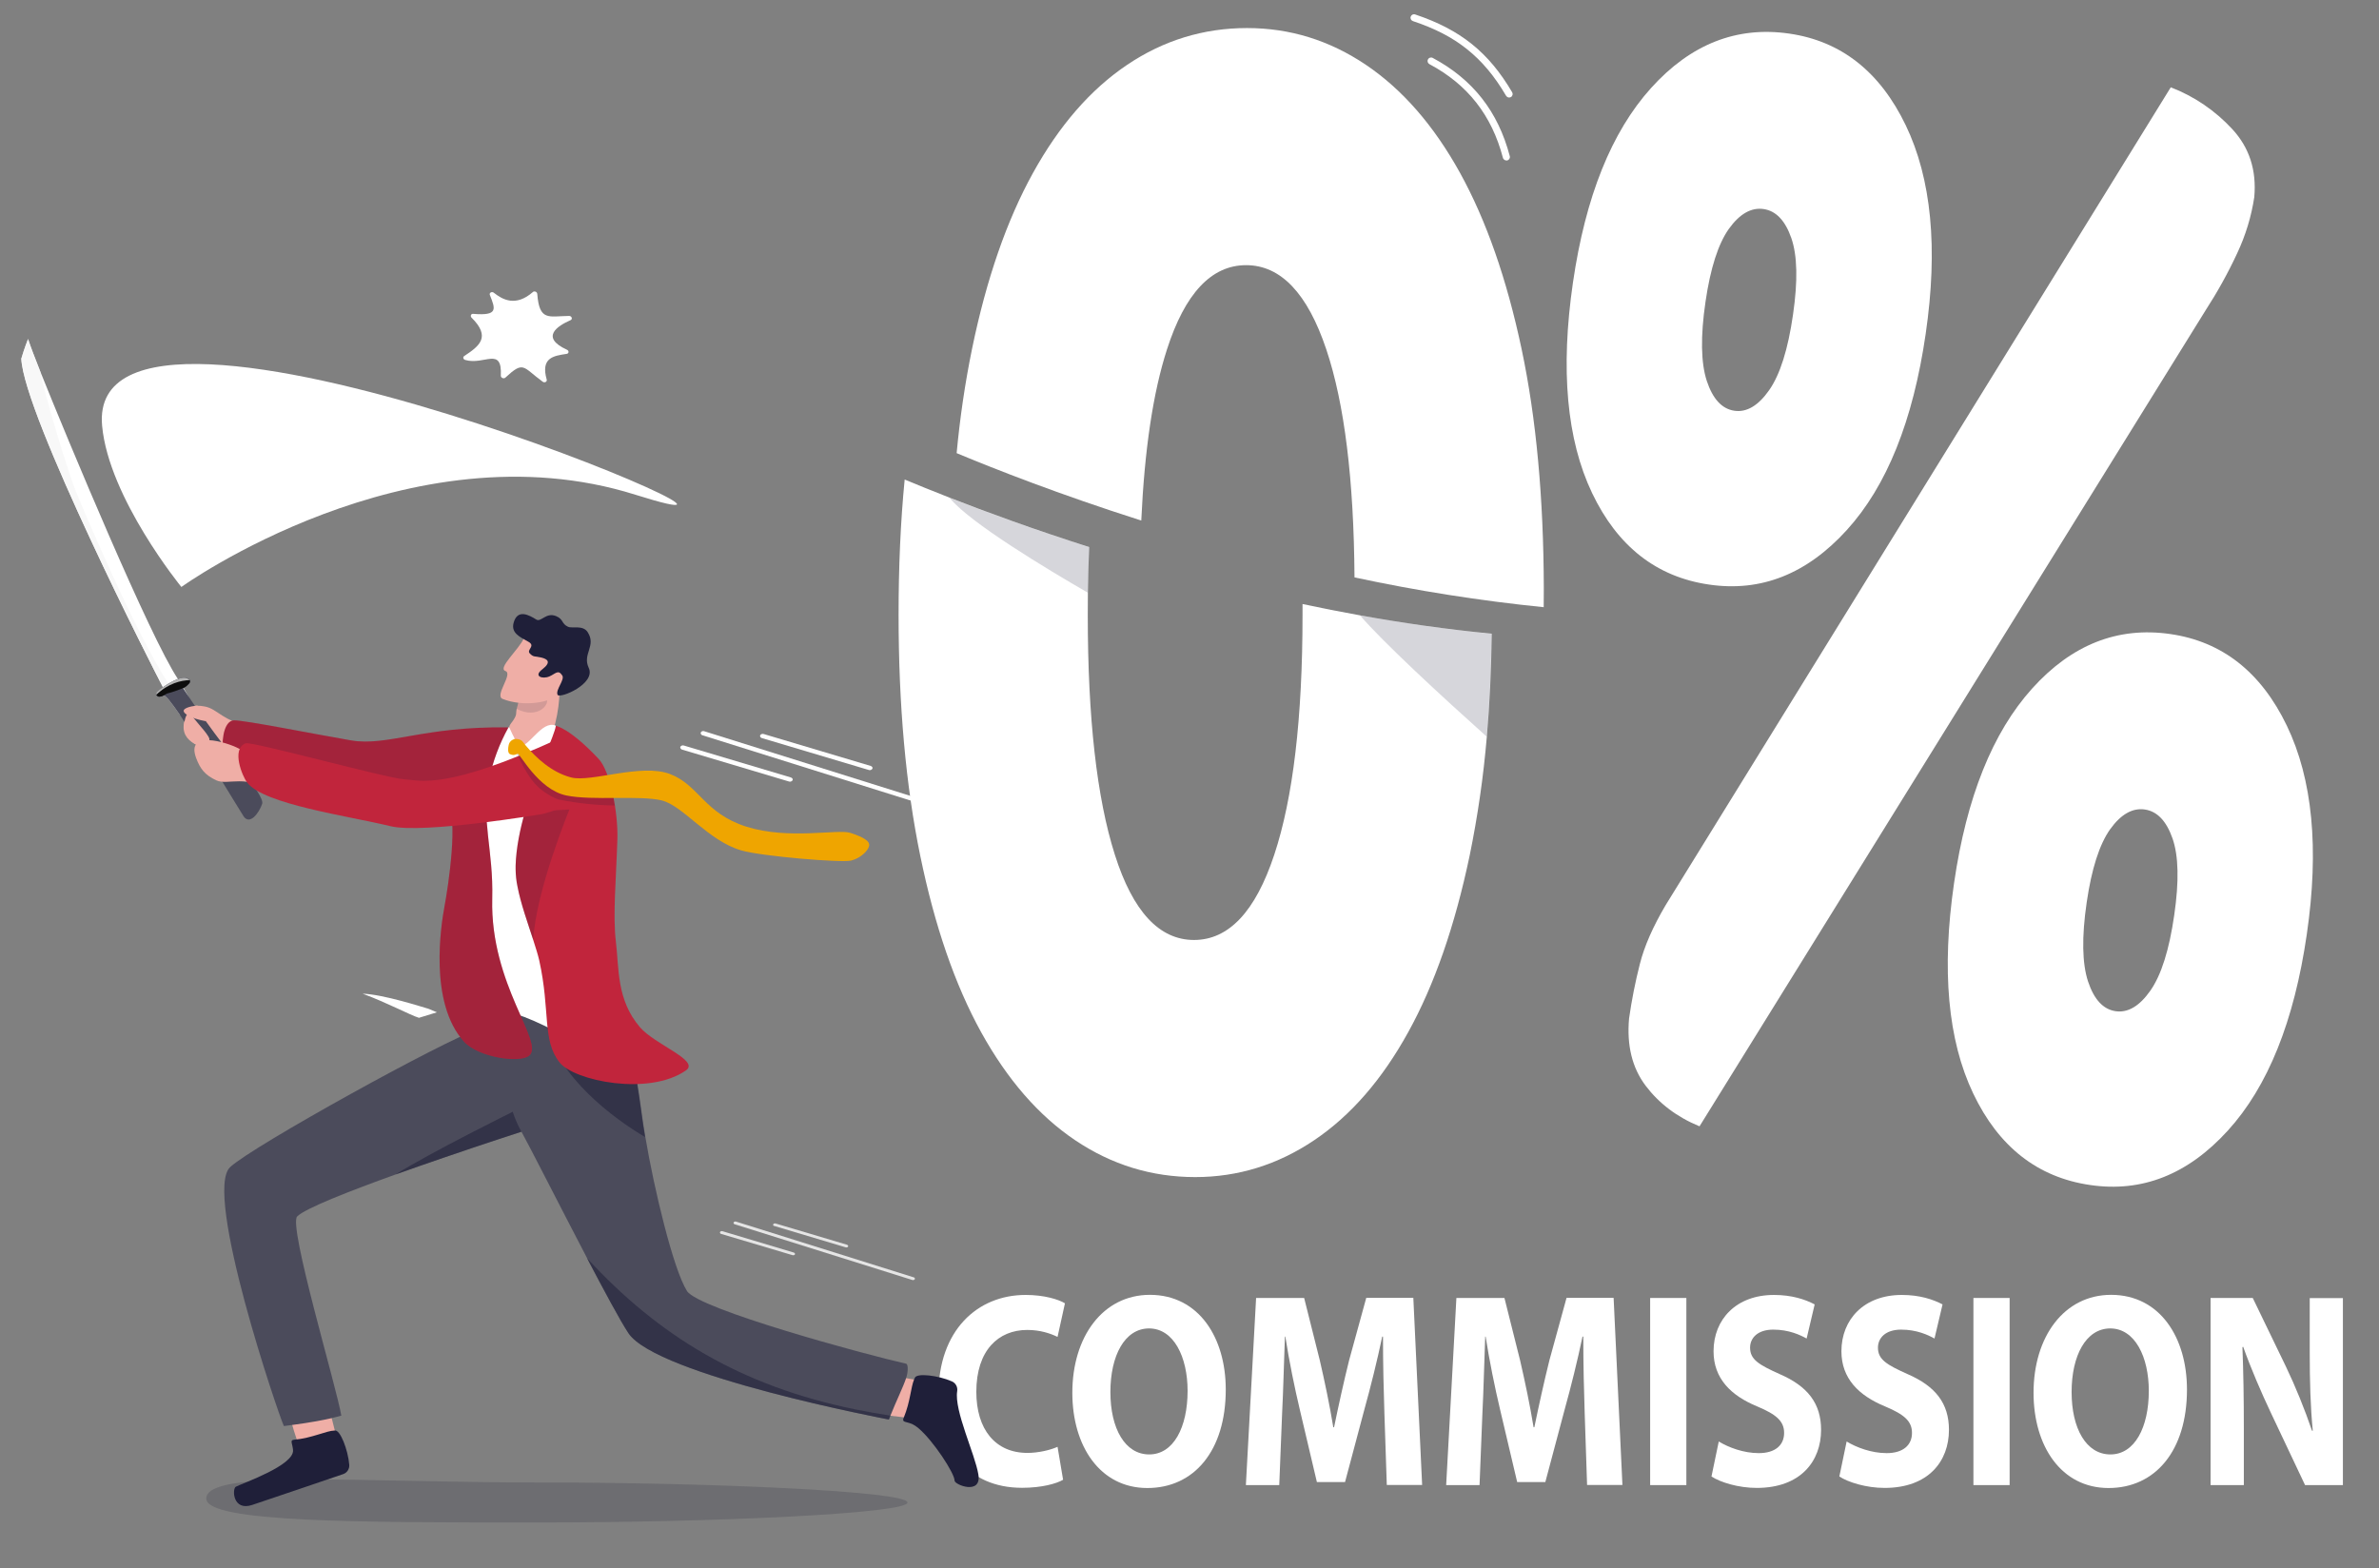 <?xml version="1.0" encoding="utf-8"?>
<!-- Generator: Adobe Illustrator 25.3.0, SVG Export Plug-In . SVG Version: 6.00 Build 0)  -->
<svg version="1.1" id="Layer_1" xmlns="http://www.w3.org/2000/svg" xmlns:xlink="http://www.w3.org/1999/xlink" x="0px" y="0px"
	 viewBox="0 0 2187.9 1442.7" style="enable-background:new 0 0 2187.9 1442.7;" xml:space="preserve">
<rect x="0" y="0" width="2187.9" height="1442.7" fill="#808080" stroke="none"/>
<style type="text/css">
	.st0{enable-background:new    ;}
	.st1{fill:#FFFFFF;}
	.st2{opacity:0.23;fill:#2E2E3D;enable-background:new    ;}
	.st3{fill:#EFAEA6;}
	.st4{opacity:0.46;fill:#1F1F39;enable-background:new    ;}
	.st5{fill:#1F1F39;}
	.st6{fill:#4B4B5B;}
	.st7{opacity:0.14;fill:#1F1F39;enable-background:new    ;}
	.st8{fill:#C1253C;}
	.st9{opacity:0.18;fill:#1F1F39;enable-background:new    ;}
	.st10{opacity:0.55;fill:#1F1F39;enable-background:new    ;}
	.st11{opacity:0.79;fill:#F7F7F7;enable-background:new    ;}
	.st12{fill:#0D0D0D;}
	.st13{opacity:0.73;fill:#F1F1F1;enable-background:new    ;}
	.st14{fill:#EFA500;}
	.st15{fill:none;}
	.st16{opacity:0.79;}
</style>
<g class="st0">
	<path class="st1" d="M977.7,1361.1c-6.1,3.6-19.8,7.4-37.7,7.4c-50.7,0-76.9-37-76.9-86c0-58.7,35.7-91.4,80.1-91.4
		c17.2,0,30.3,4.1,36.2,7.7l-6.8,30.9c-6.8-3.3-16.1-6.4-27.9-6.4c-26.4,0-46.8,18.6-46.8,56.9c0,34.5,17.4,56.2,47,56.2
		c10,0,21.1-2.6,27.7-5.6L977.7,1361.1z"/>
</g>
<g class="st0">
	<path class="st1" d="M1127.3,1278.1c0,56.4-29.2,90.6-72.1,90.6c-43.6,0-69-38.6-69-87.6c0-51.6,28.1-90.1,71.4-90.1
		C1102.7,1191.1,1127.3,1230.6,1127.3,1278.1z M1021.2,1280.4c0,33.7,13.5,57.4,35.7,57.4c22.4,0,35.3-25,35.3-58.5
		c0-30.9-12.6-57.4-35.5-57.4C1034.3,1222,1021.2,1247,1021.2,1280.4z"/>
	<path class="st1" d="M1273.2,1300.1c-0.7-20.7-1.3-45.7-1.3-70.7h-0.7c-4.6,22-10.7,46.5-16.3,66.6l-17.9,67.2h-25.9l-15.7-66.6
		c-4.8-20.2-9.8-44.7-13.3-67.2h-0.4c-0.9,23.2-1.5,49.8-2.6,71.2l-2.6,65.4h-30.7l9.4-172.1h44.2l14.4,57.4
		c4.6,19.9,9.1,41.4,12.4,61.5h0.7c4.1-19.9,9.1-42.6,13.9-61.8l15.7-57.2h43.3l8.1,172.1h-32.5L1273.2,1300.1z"/>
	<path class="st1" d="M1457.4,1300.1c-0.7-20.7-1.3-45.7-1.3-70.7h-0.7c-4.6,22-10.7,46.5-16.3,66.6l-17.9,67.2h-25.9l-15.7-66.6
		c-4.8-20.2-9.8-44.7-13.3-67.2h-0.4c-0.9,23.2-1.5,49.8-2.6,71.2l-2.6,65.4H1330l9.4-172.1h44.2l14.4,57.4
		c4.6,19.9,9.1,41.4,12.4,61.5h0.7c4.1-19.9,9.1-42.6,13.9-61.8l15.7-57.2h43.3l8.1,172.1h-32.5L1457.4,1300.1z"/>
	<path class="st1" d="M1550.9,1193.9V1366h-33.3v-172.1H1550.9z"/>
	<path class="st1" d="M1580.7,1325.9c8.9,5.4,22.7,10.7,36.8,10.7c15.2,0,23.3-7.4,23.3-18.6c0-10.7-7-16.9-24.6-24.3
		c-24.4-10-40.3-25.8-40.3-50.8c0-29.4,20.9-51.8,55.5-51.8c16.6,0,28.7,4.1,37.5,8.7l-7.4,31.4c-5.9-3.3-16.3-8.2-30.7-8.2
		s-21.3,7.7-21.3,16.6c0,11,8.3,15.8,27.2,24.3c25.9,11.2,38.1,27.1,38.1,51.3c0,28.9-18.9,53.4-59.2,53.4
		c-16.8,0-33.3-5.1-41.6-10.5L1580.7,1325.9z"/>
	<path class="st1" d="M1698.3,1325.9c8.9,5.4,22.7,10.7,36.8,10.7c15.2,0,23.3-7.4,23.3-18.6c0-10.7-7-16.9-24.6-24.3
		c-24.4-10-40.3-25.8-40.3-50.8c0-29.4,20.9-51.8,55.5-51.8c16.6,0,28.7,4.1,37.5,8.7l-7.4,31.4c-5.9-3.3-16.3-8.2-30.7-8.2
		s-21.3,7.7-21.3,16.6c0,11,8.3,15.8,27.2,24.3c25.9,11.2,38.1,27.1,38.1,51.3c0,28.9-18.9,53.4-59.2,53.4
		c-16.8,0-33.3-5.1-41.6-10.5L1698.3,1325.9z"/>
	<path class="st1" d="M1848.2,1193.9V1366h-33.3v-172.1H1848.2z"/>
	<path class="st1" d="M2011.3,1278.1c0,56.4-29.2,90.6-72.1,90.6c-43.6,0-69-38.6-69-87.6c0-51.6,28.1-90.1,71.4-90.1
		C1986.7,1191.1,2011.3,1230.6,2011.3,1278.1z M1905.2,1280.4c0,33.7,13.5,57.4,35.7,57.4c22.4,0,35.3-25,35.3-58.5
		c0-30.9-12.6-57.4-35.5-57.4C1918.3,1222,1905.2,1247,1905.2,1280.4z"/>
	<path class="st1" d="M2033,1366v-172.1h38.8l30.5,63.1c8.7,18.1,17.4,39.6,24,59h0.7c-2.2-22.7-2.8-46-2.8-71.7v-50.3h30.5V1366
		h-34.8l-31.4-66.4c-8.7-18.4-18.3-40.6-25.5-60.8l-0.7,0.3c0.9,22.7,1.3,47,1.3,75.1v51.8H2033z"/>
</g>
<path class="st2" d="M189.7,1378.4c0,22,141.4,22,304.3,22s340.6-8.2,340.6-18.4S657,1363.6,494,1363.6S189.7,1351.3,189.7,1378.4z"
	/>
<path class="st3" d="M238,690.4c-24.7,4.5-28.8,0.8-40.6-0.7s-35.3-7.5-26.7-29.8c3.8-9.8,6.3-12.2,17.9-10s18,14.8,38.8,16.1
	S238,690.4,238,690.4z"/>
<path class="st4" d="M516,1008.6C516,1008.6,516,1008.7,516,1008.6c-0.2,0-0.3-0.1-0.4-0.2C515.7,1008.4,515.9,1008.5,516,1008.6z"
	/>
<path class="st1" d="M385.3,936.2c5.5-1.7,16.6-5.1,16.6-5.1s0.8,0.5-7.8-3.2c-6.1-1.7-41.2-13.2-60.6-13.9
	C355.8,922.2,377.2,933.7,385.3,936.2z"/>
<path class="st3" d="M274.8,1329.2c-5.3-13.3-14.3-48.1-14.3-48.1l35.8-11.8l13.1,52.5l-19.2,23.4L274.8,1329.2z"/>
<path class="st5" d="M270.3,1324.3c-4,0.4-1.3,3.4-0.8,9.5c1.2,14-45.8,30.2-52.6,33.7c-3.5,1.8-3,22.9,15.2,16.7
	c15.8-5.4,66.3-22.3,83.5-28.3c3.6-1.2,5.9-4.8,5.6-8.6c-1.1-13.6-8.4-32.7-13.4-31.5C299.9,1316,287.2,1322.8,270.3,1324.3z"/>
<path class="st3" d="M786.5,1297.2c0,0,17,2.9,32.2,5c0,0,0,0,0.1,0c4.6,0.6,9,1.1,12.7,1.5c1.8,0.2,3.4,0.3,4.8,0.4l21-7.5
	l-13.5-27.1l-3-0.5l-7.6-1.4l-42.7-7.8l-4,36.8V1297.2z"/>
<path class="st5" d="M839,1309.9c2,1,3.9,2.2,5.6,3.7c13.6,11.4,33.4,41.7,33.3,48.3c0,3.9,24.9,13.5,21.9-5.5
	c-3-18.8-22.4-58.8-19.5-76.8c0.6-3.8-1.4-7.5-4.9-9c-12.5-5.5-32.8-8-34.1-3.1c-0.2,0.4-0.4,0.8-0.6,1.3
	c-3.1,7.3-3.5,20.5-9.4,34.8c-0.1,0.3-0.3,0.7-0.4,1l0,0C829.4,1308.4,833.4,1307.5,839,1309.9z"/>
<path class="st6" d="M261.1,1311.7c2.7-0.3,5.2-0.6,7.6-1c17.4-2.3,29.2-4.6,36.4-6.3c6-1.4,8.8-2.3,8.8-2.3
	c-4.3-26-49-174.9-40.6-183.2c7.4-7.4,47.5-23.1,90.5-38.6c14.9-5.3,30.1-10.6,44.4-15.5c38.1-13.1,69.8-23.3,71.3-23.8h0.1
	c7,12.5,35.2,68.2,60.3,116.2c15.9,30.3,30.5,57.5,38,68.9c25.5,39.1,239.6,79.6,239.6,79.6c0.4-1.2,0.9-2.4,1.4-3.6
	c5.2-13.1,11.7-26.2,14.5-34.7c1.7-5.1,2-12,0.1-13c-38-8.5-191.2-50.2-201.7-66.9c-12.6-20-30.3-94-38.3-141.7
	c-1.4-8.2-2.5-15.6-3.3-21.7c-2.7-20.3-6-39.9-9-56.9c-5.6-31.2-10.6-53.2-10.6-53.2l-113.3,16l-18.5,17.2
	c-28.5,8.8-206.1,106.7-227.1,126.3C186.5,1096.6,256.4,1302.3,261.1,1311.7z"/>
<path class="st3" d="M483.1,695.4c17.9-0.8,21.1-12.3,21.1-12.3c6.8-11.9,11.6-39,10-52.3c-1.8-14.6-3.1-13.8-3.1-13.8l-22.8,12.2
	l-10.7,5.7c0,0,0.9,5.9-2,15.6c-2.1,6.8,1.5,5.6-6,15.4C464,673.2,475.9,683.2,483.1,695.4z"/>
<path class="st7" d="M477.6,634.9c0.1,5.8-0.7,11.5-2.5,17.1c19.4,10.1,31.8-4.5,27.1-10.4c-2.9-3.7-13.9-12.4-13.9-12.4
	L477.6,634.9z"/>
<path class="st3" d="M481.8,587.1c-4.9,10.7-24.4,27.5-17,30.1s-10.4,22.6-2.5,25.7c19,7.6,45.4,3.4,51.3-5
	c5.9-8.4,13.8-34.7,13.8-34.7L481.8,587.1z"/>
<path class="st5" d="M497.8,604.8c-6.3-1.5-7-0.1-10.5-3.7c-3.5-3.6,5.9-6.8-1.5-10.9c-7.4-4.2-15.9-7.8-13.5-17.1
	c3.5-13.5,14.4-7.3,21-3.2c4.3,2.6,9-7,18.1-3.2c7.1,2.9,4.7,6.9,11,9.8c3.8,1.8,13.7-1.9,18.1,5c8.1,12.7-5.1,20,0.9,32.7
	c7,14.8-26.6,28.7-28.6,24.9c-2.2-4.5,6.9-13.9,4.3-17.8c-3.8-5.8-6.1-1.6-11.9,0.9c-6.3,2.7-15-0.1-6.4-6.6
	C507.4,608.9,503.5,606.2,497.8,604.8z"/>
<path class="st1" d="M510.8,667.3c-12.8-4.7-23.6,19.8-34.3,19.8c-6.5,0-1.8-5.2-3.7-8.8c-5.1-9.3-3.5-11.1-7.3-7.7
	c-65.4,59.6-34.4,281.5-15.2,263.2s100.7,43.5,111.5,35.4c34.8-26,1.9-61.1,1-70.7c-3.5-36.6-27.5-195.5-27.5-195.5
	S529,687,510.8,667.3z"/>
<path class="st8" d="M467.6,669.1c-78.1-1.3-111.3,17.7-144.9,11.9c-33.7-5.8-97.7-18.6-107.5-18.4c-7.7,0.2-11.5,13.2-10.3,29.7
	C267,708.5,302.1,720,324,724.9c24.6,5.5,77.2,3.6,87.2,14.4c10.8,11.7,1,76.2-2.3,93.8s-14.7,89.1,17.8,125
	c13.3,14.7,51.3,20,59.9,13c14.7-12-35.9-65.1-33.9-144.4c1.2-45.2-10.5-72.6-3-109.4C453.2,700.3,459.3,684.1,467.6,669.1z"/>
<path class="st9" d="M467.6,669.1c-78.1-1.3-111.3,17.7-144.9,11.9c-33.7-5.8-97.7-18.6-107.5-18.4c-7.7,0.2-11.5,13.2-10.3,29.7
	C267,708.5,302.1,720,324,724.9c24.6,5.5,77.2,3.6,87.2,14.4c10.8,11.7,1,76.2-2.3,93.8s-14.7,89.1,17.8,125
	c13.3,14.7,51.3,20,59.9,13c14.7-12-35.9-65.1-33.9-144.4c1.2-45.2-10.5-72.6-3-109.4C453.2,700.3,459.3,684.1,467.6,669.1z"/>
<path class="st10" d="M503.5,945c8.4,44.7,61.5,84.4,89.7,100.8c-1.4-8.2-2.5-15.6-3.3-21.7c-2.7-20.3-6-39.9-9-56.9L503.5,945z"/>
<path class="st8" d="M474.2,799.7c0.1,5.2,0.6,10.4,1.7,15.6c3,15.9,9.6,34.1,14.5,49.3c2.3,7.1,4.3,13.5,5.5,18.7
	c10.4,46.9,2.5,73.5,18.7,93.9c13.5,17.1,82.3,31.1,116.2,7.4c13.2-9.2-28.5-23.6-42.3-39.8c-21.6-25.3-19.1-54-22.1-78.8
	c-2.9-24,0.2-56.3,1.4-94.3c0.7-24.2-6.5-62.2-17.2-73.6c-26.6-28.4-39.4-30.5-39.4-30.5c-1.5,9.6-16.5,39.9-27,74.4
	c-0.1,0.2-0.1,0.4-0.2,0.7c-0.4,1.3-0.7,2.5-1.1,3.8c-4.7,16.4-8.2,33.5-8.7,49.7C474.2,797.4,474.2,798.6,474.2,799.7z"/>
<path class="st1" d="M19.6,329.9c2.3,51.9,123.1,288.9,130.3,302.3c3,5.6,11.2,13.2,17.5,16.7c6.8,3.9,11.5,3.1,5.1-9.6
	c-1-1.9-2.2-4.1-3.7-6.6c-1.5-2.4-3.2-5.1-5.2-8.2C138,586.3,63.1,406.6,37,341.6c-5.1-12.8-9-23.1-11.2-29.8
	C25.8,311.8,22.4,320.3,19.6,329.9z"/>
<path class="st11" d="M19.6,329.9c2.3,51.9,123.1,288.9,130.3,302.3c-2,1.4-3.9,2.9-5.7,4.7c-2,2.6,1.3,5.5,6.6,3
	c1.4-0.7,7.1,6.7,14.8,17.9c2-2.5,2.6-5.8,1.8-8.9c-0.6-2.8-2.3-6-5.1-9.6c-2.3-3-4.8-6.5-7.4-10.5c-29.9-46-75.6-153.8-85-176.5
	c-6.7-16.3-28.4-87-32.9-110.7c-5.1-12.8-9-23.1-11.2-29.8C25.8,311.8,22.4,320.3,19.6,329.9z"/>
<path class="st6" d="M146.7,640.9c1.4,0,2.8-0.3,4.1-1c1.4-0.7,7.1,6.7,14.8,17.9c20.3,29.8,54.3,86.8,58.4,93
	c5.6,8.5,14.1-2.7,17.1-11.4c2.9-8.4-36.1-51.1-68.5-100c-1.4-2.1-2.8-4.2-4.2-6.4c0,0,0.2-0.1,0.5-0.3c1-0.5,1.9-1.2,2.8-1.8
	c0,0,0,0,0.1-0.1c1-0.7,1.8-1.5,2.5-2.5l0,0c1-1.5,0.9-3.2-2-4.5c-2.2-1-5.3-0.5-8.6,0.7c-3,1.2-5.9,2.6-8.7,4.3
	c-1.8,1.1-3.5,2.2-5.1,3.3c-2,1.4-3.9,2.9-5.7,4.7C142.8,638.7,144,640.7,146.7,640.9z"/>
<path class="st12" d="M143.7,639.1c0.5,1.1,1.7,1.8,2.9,1.8c3.6-0.4,6-2.6,7.1-3c5.1-1.3,10.2-3.1,15.1-5.1c1-0.5,2-1.1,2.8-1.8
	c0,0,0,0,0.1-0.1c0.9-0.8,1.7-1.6,2.5-2.5l0,0c0.6-0.8,0.7-1.8,0.3-2.7c-0.6-0.8-1.4-1.4-2.3-1.7c-2.2-1-5.3-0.5-8.6,0.7
	c-3,1.2-5.9,2.6-8.7,4.3c-1.8,1.1-3.5,2.2-5.1,3.3c-2,1.4-3.9,2.9-5.7,4.7C143.7,637.5,143.5,638.3,143.7,639.1z"/>
<path class="st13" d="M143.7,639.1c11.2-10.7,22.9-13.3,30.7-13.5c-0.6-0.8-1.4-1.4-2.3-1.7c-2.2-1-5.3-0.5-8.6,0.7
	c-3,1.2-5.9,2.6-8.7,4.3c-1.8,1.1-3.5,2.2-5.1,3.3c-2,1.4-3.9,2.9-5.7,4.7C143.7,637.5,143.5,638.3,143.7,639.1z"/>
<path class="st3" d="M253,711.3c-17.6-17.9-23-17.3-33.6-22.9s-48.9-17.6-39,8.9c3.7,9.8,7.9,15.5,18.6,20.5
	c10.7,4.9,28.6-6.4,50,11.3C265.1,742.3,253,711.3,253,711.3z"/>
<path class="st9" d="M474.2,799.7c0.1,5.2,0.6,10.4,1.7,15.6c3,15.9,9.6,34.1,14.5,49.3c2.4-45.2,33.3-120,33.3-120l-40.8,1.9
	c-4.7,16.4-8.2,33.5-8.7,49.7C474.2,797.4,474.2,798.6,474.2,799.7z"/>
<path class="st8" d="M514.5,679.2c-105.4,48.1-127.2,38.5-142.9,37.6c-15.6-0.9-140.3-35.2-145.7-33.1c-13.6,5.3-2.8,30.6,1.3,36
	c15.3,20.2,93.3,30.8,131.8,40.2c30.2,7.4,139.5-11.1,139.5-11.1s53.3-11.7,47.2-41.7C539.6,677.1,514.5,679.2,514.5,679.2z"/>
<path class="st9" d="M474.4,692.3c1.3-0.6,9.9,25,25.2,35.4c4.2,2.9,10.1,6.9,15.1,7.9c16.7,3.3,33.7,5.1,50.8,5.3
	c-2.2-7.2,0.4-10.3-5.4-23.6c-14.2,2.3-35.1,3.7-42.7,1.7c-5.5-1.5-10.8-3.8-15.6-6.9c-8.9-5.5-16-12.8-21.4-19.1
	c-2.7-3.2-2.6-7.4-6.3-8.1C469.2,684,472.7,693.1,474.4,692.3z"/>
<path class="st14" d="M467.8,685.4c0.7-3.8,4.3-6.3,8.2-5.6c0.1,0,0.3,0.1,0.4,0.1c4.2,0.8,4.3,2.6,7.3,6.1
	c9.2,10.7,23.2,24.3,41.5,29.1s64.5-13.3,91.1-3.1s31.3,36.1,70.2,48.4s84.1,1.9,95.6,5.7s18.2,7.4,17.2,12s-8,11.4-16.7,13.5
	s-82.1-3.9-100.9-9.4c-30.7-8.9-53.4-41.2-73.3-46s-64.1,0.4-87.5-4.5c-26.1-5.4-43-39.4-44.9-38.4c-1.9,0.9-3.7,1.8-6.9,0.4
	C466.7,692.7,467.2,688,467.8,685.4z"/>
<path class="st3" d="M168.9,669.7c0.9-9.1,2.8-17.7,8.1-10.6c5.3,7,17.1,18.9,15.5,21.7s-9.3,6.3-13.7,3.2
	C174.4,680.9,168.9,669.7,168.9,669.7z"/>
<path class="st3" d="M188.9,663.3c-13.4-2.4-21.9-7.5-19.6-10.5s12-3.8,12-3.8l11.9,7.1L188.9,663.3z"/>
<path class="st10" d="M363.7,1080.3c14.9-5.3,30.1-10.6,44.4-15.5c38.1-13.1,69.8-23.3,71.3-23.8h0.1c-6.6-12.5-7.9-18.4-7.9-18.4
	S396.4,1059.8,363.7,1080.3z"/>
<path class="st1" d="M93.9,391.5c6,66.5,72.9,148.4,72.9,148.4S376,389.4,584.5,455.1S77.8,212.4,93.9,391.5z"/>
<path class="st10" d="M539.8,1157.2c15.9,30.3,30.5,57.5,38,68.9c25.5,39.1,239.6,79.6,239.6,79.6c0.4-1.2,0.9-2.4,1.4-3.6
	c-11-1.7-21.7-3.6-32.1-5.7C681.4,1274.9,605.6,1228.8,539.8,1157.2z"/>
<line class="st15" x1="892" y1="751.3" x2="646.8" y2="674.5"/>
<path class="st1" d="M644.4,674.2c0-0.2,0.1-0.4,0.1-0.5c0.6-1.1,2-1.6,3.2-1.1l245.1,76.9c1.1,0.2,1.8,1.2,1.6,2.3
	c0,0.1,0,0.2-0.1,0.3c-0.6,1.1-2,1.6-3.2,1.1L646,676.3C645.1,676.1,644.4,675.2,644.4,674.2z"/>
<line class="st15" x1="799.9" y1="706.3" x2="701.6" y2="677"/>
<path class="st1" d="M699,676.8c0-0.2,0.1-0.4,0.1-0.5c0.7-1.1,2.1-1.6,3.4-1.1l98.2,29.3c1.4,0.4,2.1,1.6,1.6,2.6
	c-0.7,1.1-2.1,1.6-3.4,1.1l-98.2-29.3C699.7,678.7,699,677.8,699,676.8z"/>
<line class="st15" x1="726.5" y1="716.9" x2="628.3" y2="687.6"/>
<path class="st1" d="M625.6,687.4c0-0.2,0.1-0.4,0.1-0.5c0.7-1.1,2.1-1.6,3.4-1.1l98.2,29.3c1.4,0.4,2.1,1.6,1.6,2.6
	c-0.7,1.1-2.1,1.6-3.4,1.1l-98.2-29.3C626.4,689.3,625.7,688.4,625.6,687.4z"/>
<g class="st16">
	<line class="st15" x1="839.8" y1="1176.2" x2="676.3" y2="1124.9"/>
	<path class="st1" d="M674.6,1124.8c0-0.1,0-0.2,0.1-0.4c0.4-0.7,1.3-1,2.1-0.8l163.5,51.3c0.7,0.1,1.2,0.8,1.1,1.5
		c0,0.1,0,0.1-0.1,0.2c-0.4,0.7-1.3,1-2.1,0.8l-163.5-51.3C675.1,1126,674.6,1125.5,674.6,1124.8z"/>
	<line class="st15" x1="778.3" y1="1146.2" x2="712.8" y2="1126.7"/>
	<path class="st1" d="M711,1126.5c0-0.1,0-0.2,0.1-0.4c0.5-0.7,1.4-1,2.3-0.7l65.5,19.5c0.9,0.3,1.4,1.1,1.1,1.7
		c-0.5,0.7-1.4,1-2.3,0.7l-65.5-19.6C711.5,1127.8,711,1127.2,711,1126.5z"/>
	<line class="st15" x1="729.4" y1="1153.3" x2="663.9" y2="1133.7"/>
	<path class="st1" d="M662.1,1133.6c0-0.1,0-0.2,0.1-0.4c0.5-0.7,1.4-1,2.3-0.7l65.5,19.6c0.9,0.3,1.4,1.1,1.1,1.7
		c-0.5,0.7-1.4,1-2.3,0.7l-65.5-19.5C662.6,1134.8,662.1,1134.3,662.1,1133.6z"/>
</g>
<path class="st1" d="M1250.8,566c-17.9-3.2-35.5-6.7-52.9-10.4c0,3.3,0,6.7,0,10.1c0,94.8-8.7,168.3-26,220.5
	c-17.3,52.3-41.9,78.4-73.8,78.4s-56.2-26.1-72.8-78.4c-16.6-52.2-24.9-125.7-24.9-220.5c0-7,0-13.8,0.1-20.6
	c0.2-14.5,0.6-28.4,1.2-41.9c-50.8-16.2-94.5-32.2-128.3-45.4l0,0c-16.1-6.3-30-12-41.4-16.7c-3.8,38.8-5.6,80.3-5.6,124.5
	c0,82.9,6.6,156.7,19.9,221.4s31.9,118.7,56,162.4c24.1,43.6,52.9,76.8,86.5,99.4s70.4,33.9,110.4,33.9c39.3,0,75.8-11.3,109.4-33.9
	s62.4-55.7,86.5-99.4c24.1-43.6,42.9-97.7,56.5-162.4c7.4-36.1,12.7-72.7,15.8-109.5c2.6-30,4.1-61.6,4.5-94.6
	C1330.7,578.9,1290.2,573.1,1250.8,566z"/>
<path class="st1" d="M1399.3,320.7c-13.6-64.1-32.4-117.9-56.5-161.6c-24.1-43.6-52.9-76.7-86.5-99.4s-70.1-33.9-109.4-33.9
	c-40,0-76.9,11.3-110.4,33.9c-33.6,22.6-62.4,55.8-86.5,99.4s-42.8,97.5-56,161.6c-6.5,31.7-11.2,63.8-14.2,96.1
	c35.2,14.7,94.8,38.1,169.8,62c3-65.1,10.8-117.6,23.6-157.3c16.6-51.7,40.9-77.6,72.8-77.6s56.5,25.9,73.8,77.6
	c16.7,49.8,25.3,119.7,25.9,209.6c57.4,12.3,115.5,21.5,174,27.4c0.1-5.7,0.1-11.5,0.1-17.3C1419.6,458.3,1412.9,384.8,1399.3,320.7
	z"/>
<path class="st1" d="M1771,307.1c-11.6,79.9-35.8,140.1-72.6,180.5c-36.7,40.4-78.9,57.1-126.6,50.1c-48.3-7-84.2-35.1-107.6-84.2
	s-29.2-113.7-17.6-193.6c11.5-78.9,35.4-138.5,71.8-178.9s78.8-57.1,127.1-50.1c47.7,6.9,83.4,35,107.1,84.2
	S1782.5,228.2,1771,307.1z M1568.5,277.6c-4.7,32-4.2,56.3,1.2,72.8c5.5,16.6,13.9,25.7,25.3,27.4c11.4,1.7,22.1-4.7,32.1-19
	s17.3-37.5,21.9-69.5c4.5-30.9,4-54.4-1.6-70.4s-14-24.9-25.4-26.6c-11.4-1.7-22.1,4.4-32,18.2
	C1580.2,224.3,1573,246.7,1568.5,277.6z M1996.4,80.3c21.6,8.3,40.9,21.5,56.6,38.5c15.7,17,22.4,37.8,20.2,62.5
	c-2.7,17.9-8,35.2-15.7,51.6c-8.5,18.3-18.3,35.9-29.3,52.9L1563,1036c-20.7-8.5-37.2-21-49.6-37.4c-12.4-16.5-17.4-37.1-15.2-61.8
	c2.4-16.8,5.7-33.5,9.9-50c4.1-16.3,12-34.4,23.9-54.5L1996.4,80.3z M2121.5,859.4c-11.6,79.9-35.8,140.1-72.6,180.5
	c-36.7,40.4-78.9,57.1-126.6,50.1c-48.3-7-84.2-35.1-107.6-84.2s-29.2-113.7-17.6-193.6c11.5-78.9,35.4-138.5,71.8-178.9
	s78.8-57.1,127.1-50.1c47.7,6.9,83.4,35,107.1,84.2S2133,780.5,2121.5,859.4L2121.5,859.4z M1919.1,829.9c-4.7,32-4.2,56.3,1.2,72.8
	c5.5,16.6,13.9,25.7,25.3,27.4s22.1-4.7,32.1-19s17.3-37.5,21.9-69.5c4.5-30.9,4-54.4-1.6-70.4s-14-24.9-25.4-26.6
	c-11.4-1.7-22.1,4.4-32,18.2C1930.8,776.7,1923.6,799,1919.1,829.9z"/>
<path class="st1" d="M1384.3,147.4c-1-0.4-1.8-1.2-2.1-2.2c-10.3-39.2-32.4-67.4-67.6-86.2c-1.6-0.9-2.2-2.8-1.3-4.4
	c0.8-1.6,2.8-2.2,4.4-1.3c36.8,19.7,60,49.2,70.8,90.3c0.5,1.7-0.6,3.5-2.3,4C1385.6,147.6,1384.9,147.6,1384.3,147.4L1384.3,147.4z
	"/>
<path class="st1" d="M1386.8,89.5c-0.7-0.3-1.3-0.8-1.7-1.4c-10.8-18.4-22.3-32-36.1-43c-13.4-10.7-29.2-18.9-49.6-25.7l0,0
	c-1.7-0.6-2.6-2.4-2-4.1s2.4-2.6,4.1-2c41.7,14,67.6,34.8,89.2,71.6c0.9,1.5,0.4,3.5-1.2,4.4C1388.7,89.7,1387.7,89.8,1386.8,89.5
	L1386.8,89.5z"/>
<path class="st1" d="M490.1,268.6c-15.8,13.8-27.8,7.1-35.9,0.7c-1.8-1.5-4.5,0-3.7,2c5.1,12.9,7.9,19.3-15.2,17.4
	c-1-0.2-2.1,0.4-2.3,1.5c-0.1,0.7,0.1,1.4,0.6,1.9c18.1,17.9,7.4,26.1-6.7,35.4c-1.5,1-0.9,3.1,1,3.6c17.4,5.1,34-12.8,32.7,14.5
	c-0.1,1.9,2.7,3.1,4.1,1.8c17.2-15.9,15.8-9.9,34.4,3.7c1.8,1.3,4.2,0,3.7-1.9c-5.7-20.2,6.2-21.9,18.3-23.7
	c2.2-0.3,2.4-2.9,0.3-3.8c-25-11.5-8.6-22,3.3-27.2c2.2-0.9,1.1-4-1.4-3.9c-18.5,0.2-27.3,5.2-29.2-20.4c-0.2-1.4-1.6-2.3-2.9-2.1
	C490.8,268.1,490.4,268.3,490.1,268.6z"/>
<path class="st9" d="M1001.7,503.3c-0.6,13.4-1,27.4-1.2,41.9c-37.4-21.6-109.1-64.7-127.1-87.2l0,0
	C907.2,471.1,951,487.1,1001.7,503.3z"/>
<path class="st9" d="M1371.8,583c-0.4,33-1.9,64.6-4.5,94.6c-42.4-38-94.6-86.2-116.6-111.6C1290.2,573.1,1330.7,578.9,1371.8,583z"
	/>
</svg>

